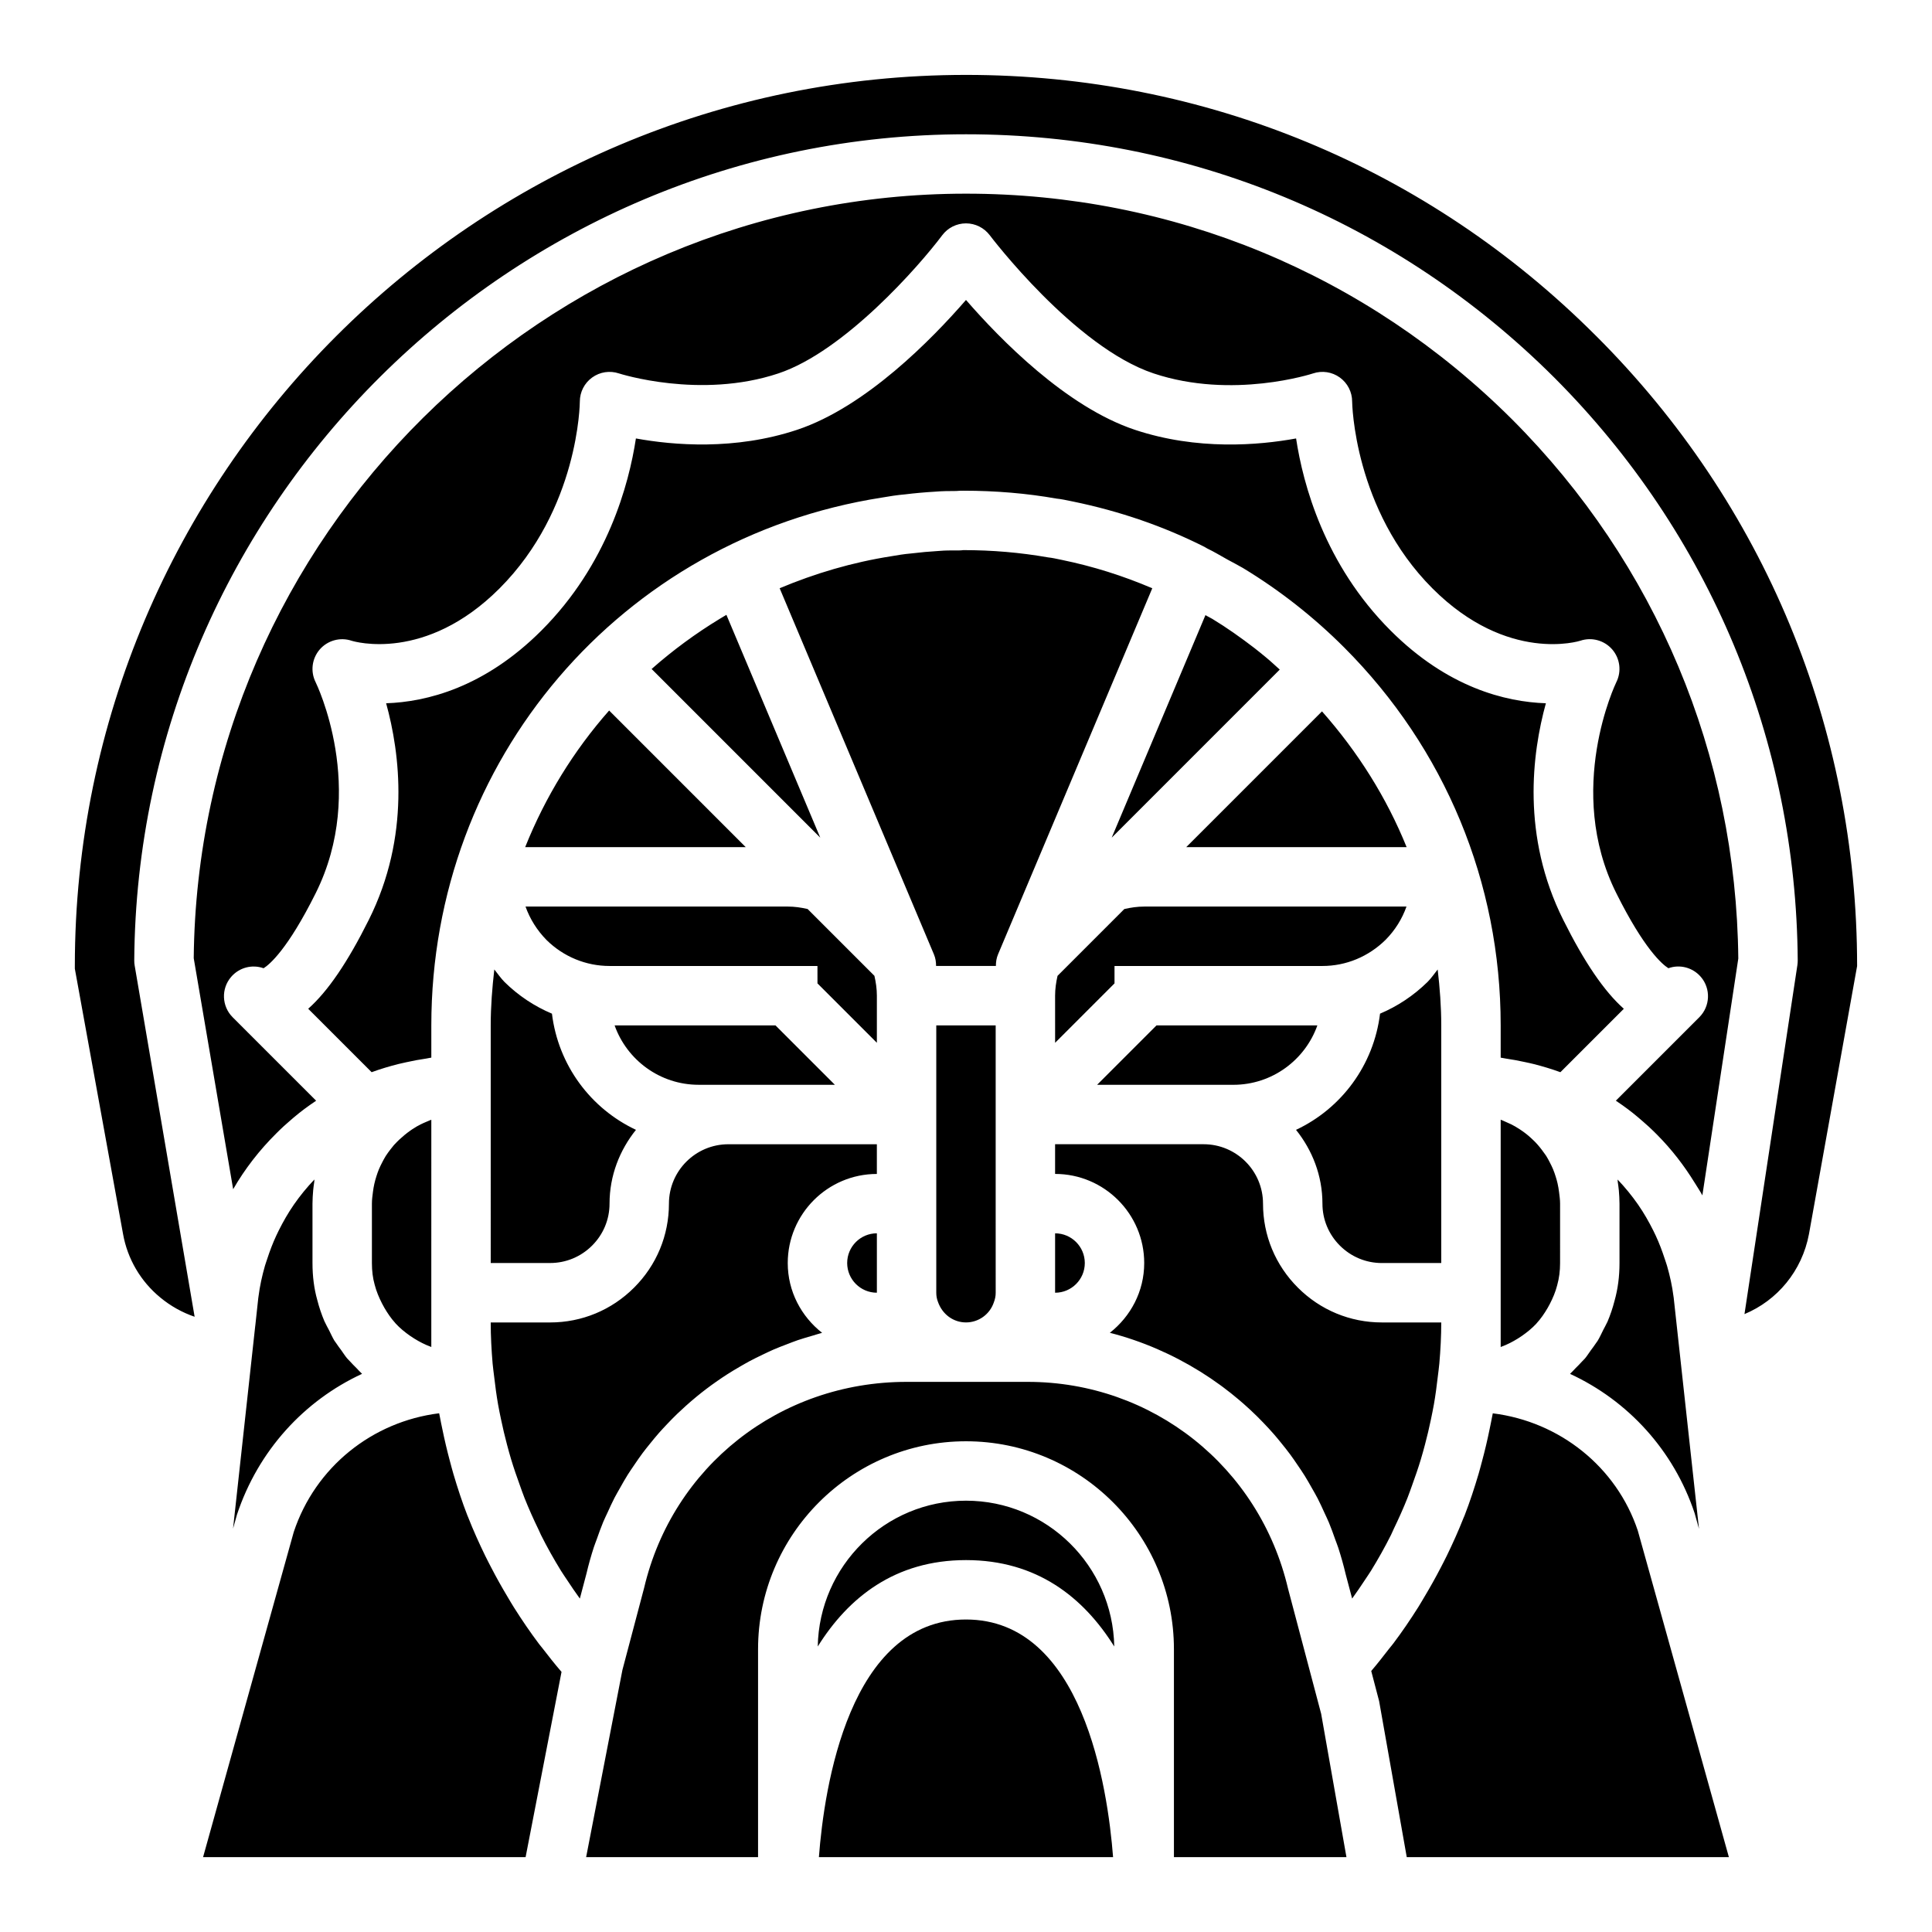 <?xml version="1.0" encoding="UTF-8"?>
<!-- Uploaded to: SVG Repo, www.svgrepo.com, Generator: SVG Repo Mixer Tools -->
<svg fill="#000000" width="800px" height="800px" version="1.1" viewBox="144 144 512 512" xmlns="http://www.w3.org/2000/svg">
 <g>
  <path d="m509.48 594.81-2.09-7.981c1.613-1.875 3.117-3.816 4.625-5.762 0.391-0.504 0.816-0.984 1.199-1.492 2.356-3.129 4.551-6.359 6.629-9.652 0.574-0.914 1.105-1.848 1.66-2.773 1.516-2.527 2.953-5.098 4.305-7.707 0.539-1.043 1.082-2.078 1.594-3.129 1.598-3.285 3.094-6.613 4.434-10.008 0.094-0.234 0.207-0.461 0.297-0.695 1.406-3.625 2.617-7.324 3.719-11.055 0.316-1.07 0.59-2.148 0.879-3.223 0.773-2.859 1.453-5.742 2.043-8.648 0.215-1.062 0.449-2.121 0.641-3.191 0.059-0.32 0.137-0.633 0.191-0.949 17.715 2.195 32.801 14.195 38.43 31.098l24.137 86.52h-85.367zm-19.738-59.746c-0.621-0.996-1.285-1.957-1.945-2.926-0.629-0.922-1.25-1.844-1.914-2.734-0.77-1.039-1.578-2.047-2.391-3.047-0.605-0.742-1.207-1.488-1.836-2.207-0.941-1.086-1.918-2.133-2.914-3.168-0.539-0.559-1.078-1.117-1.633-1.66-1.141-1.125-2.316-2.215-3.516-3.273-0.43-0.379-0.863-0.754-1.301-1.121-1.371-1.16-2.769-2.273-4.211-3.348-0.273-0.203-0.547-0.398-0.82-0.598-1.629-1.184-3.293-2.312-5-3.379-0.066-0.039-0.133-0.078-0.195-0.121-7.352-4.562-15.387-8.082-23.945-10.277 5.504-4.324 9.105-10.961 9.105-18.484 0-13.023-10.594-23.617-23.617-23.617v-7.871h39.359c8.68 0 15.742 7.062 15.742 15.742 0 8.398 3.273 16.301 9.234 22.254 5.953 5.957 13.863 9.234 22.258 9.234h15.742c0 3.656-0.195 7.285-0.508 10.898-0.102 1.168-0.277 2.324-0.41 3.484-0.281 2.445-0.602 4.883-1.023 7.297-0.234 1.332-0.512 2.656-0.785 3.977-0.469 2.25-0.992 4.481-1.582 6.699-0.352 1.316-0.707 2.629-1.102 3.934-0.688 2.277-1.461 4.523-2.273 6.754-0.422 1.156-0.812 2.32-1.266 3.461-1.109 2.789-2.34 5.531-3.648 8.234-0.254 0.527-0.465 1.074-0.727 1.594-1.613 3.219-3.383 6.367-5.277 9.449-0.512 0.832-1.086 1.629-1.617 2.449-1.086 1.676-2.231 3.316-3.398 4.945l-1.699-6.406c-0.559-2.383-1.219-4.719-1.961-7.008-0.242-0.754-0.543-1.473-0.809-2.219-0.535-1.516-1.07-3.031-1.684-4.504-0.371-0.891-0.797-1.742-1.195-2.617-0.578-1.27-1.152-2.547-1.789-3.781-0.492-0.949-1.031-1.867-1.555-2.793-0.621-1.09-1.23-2.184-1.895-3.246zm-155.61-25.121c-1.051 0.73-2.09 1.477-3.106 2.254-0.816 0.621-1.617 1.262-2.41 1.91-0.988 0.812-1.957 1.648-2.906 2.5-0.762 0.684-1.516 1.379-2.254 2.09-0.926 0.895-1.824 1.816-2.711 2.754-0.699 0.738-1.395 1.48-2.07 2.242-0.859 0.977-1.68 1.98-2.496 2.996-0.637 0.789-1.273 1.574-1.883 2.391-0.789 1.055-1.531 2.148-2.273 3.242-0.562 0.832-1.137 1.652-1.672 2.504-0.719 1.145-1.383 2.332-2.047 3.516-0.48 0.855-0.984 1.699-1.438 2.574-0.656 1.266-1.246 2.574-1.84 3.879-0.383 0.844-0.801 1.664-1.16 2.523-0.621 1.484-1.16 3.012-1.699 4.543-0.258 0.723-0.551 1.426-0.789 2.16-0.742 2.285-1.398 4.617-1.957 6.992l-1.754 6.625c-1.164-1.625-2.309-3.262-3.391-4.934-0.531-0.82-1.109-1.617-1.621-2.453-1.898-3.09-3.676-6.246-5.293-9.477-0.23-0.457-0.414-0.938-0.637-1.398-1.348-2.773-2.606-5.586-3.742-8.445-0.438-1.098-0.812-2.219-1.215-3.324-0.832-2.277-1.621-4.574-2.324-6.898-0.383-1.266-0.73-2.547-1.07-3.824-0.602-2.254-1.137-4.527-1.613-6.816-0.27-1.293-0.539-2.586-0.77-3.891-0.426-2.438-0.75-4.894-1.035-7.363-0.133-1.148-0.305-2.289-0.406-3.441-0.309-3.617-0.504-7.25-0.504-10.91h15.742c8.395 0 16.305-3.277 22.254-9.234 5.961-5.949 9.234-13.852 9.234-22.25 0-8.684 7.066-15.742 15.742-15.742h39.359v7.871c-13.023 0-23.617 10.594-23.617 23.617 0 7.523 3.602 14.16 9.102 18.488-0.844 0.219-1.664 0.5-2.5 0.742-1.32 0.383-2.644 0.758-3.938 1.199-0.957 0.328-1.891 0.703-2.832 1.062-1.238 0.473-2.473 0.941-3.684 1.469-0.938 0.406-1.848 0.855-2.769 1.293-1.176 0.562-2.344 1.129-3.492 1.742-0.902 0.484-1.785 0.996-2.668 1.512-1.113 0.648-2.215 1.305-3.297 2-0.859 0.547-1.707 1.125-2.551 1.711zm-87.809-179.57c10.68-0.359 26.023-4.137 41.16-19.277 17.512-17.508 23.191-38.75 25.039-50.902 9.895 1.801 26.207 3.199 42.734-2.297 18.172-6.059 35.699-23.984 44.742-34.406 9.039 10.422 26.566 28.348 44.742 34.406 16.527 5.508 32.855 4.106 42.734 2.297 1.844 12.152 7.527 33.395 25.039 50.902 15.137 15.141 30.48 18.918 41.16 19.277-3.66 13.254-6.504 35.195 4.598 57.391 5.59 11.207 10.84 18.949 16.059 23.574l-16.812 16.805c-2.34-0.852-4.723-1.566-7.133-2.176-0.777-0.203-1.555-0.352-2.336-0.523-1.641-0.363-3.297-0.664-4.977-0.91-0.465-0.062-0.922-0.191-1.379-0.246v-8.547c0-37.84-14.746-73.418-41.512-100.19-8.055-8.059-17.059-15.125-26.707-20.973-0.023-0.016-0.043-0.023-0.066-0.035-0.023-0.012-0.043-0.031-0.062-0.043-1.312-0.773-2.695-1.457-4.035-2.199-1.805-1.004-3.625-2.113-5.391-2.949-0.223-0.145-0.445-0.277-0.668-0.391-0.008-0.004-0.016-0.004-0.02-0.008-0.031-0.016-0.062-0.039-0.094-0.055-10.762-5.418-22.387-9.438-34.855-12-1.637-0.348-3.215-0.664-4.32-0.766-7.832-1.387-16.133-2.09-24.672-2.09-0.637 0-1.262 0.016-1.883 0.078-1.898 0.004-3.836 0.023-5.504 0.172-2.844 0.164-5.598 0.418-8.062 0.723-2.121 0.176-4.242 0.523-6.148 0.852-69.188 10.824-119.39 69.645-119.39 139.87v8.543c-0.441 0.055-0.871 0.18-1.309 0.242-1.816 0.262-3.609 0.594-5.383 0.996-0.641 0.145-1.285 0.27-1.922 0.434-2.43 0.609-4.836 1.328-7.203 2.191l-16.812-16.809c5.219-4.625 10.469-12.363 16.059-23.566 11.098-22.199 8.254-44.141 4.594-57.398zm-6.379 177.71c-15.32 7.09-27.512 20.32-33.148 37.32l-1.035 3.703 5.883-53.766c0-0.016 0.012-0.023 0.012-0.039l0.664-6.148 0.012-0.102 0.105-0.977c0.004-0.027 0.008-0.059 0.012-0.09 0.02-0.137 0.039-0.277 0.059-0.422 0.352-2.785 0.953-5.488 1.711-8.129 0.168-0.598 0.395-1.164 0.578-1.75 0.695-2.144 1.488-4.242 2.434-6.266 0.215-0.453 0.43-0.91 0.656-1.359 1.172-2.336 2.461-4.602 3.938-6.734 0.023-0.035 0.047-0.074 0.07-0.109 1.637-2.352 3.453-4.574 5.43-6.641-0.035 0.23-0.023 0.477-0.055 0.707-0.102 0.707-0.211 1.41-0.273 2.129-0.098 1.16-0.184 2.402-0.184 3.559v15.742c0 3.578 0.43 6.848 1.27 9.812 0.492 1.934 1.125 3.801 1.883 5.598 0.055 0.129 0.129 0.242 0.184 0.367 0.266 0.609 0.609 1.168 0.906 1.762 0.07 0.141 0.145 0.277 0.215 0.418 0.445 0.871 0.836 1.781 1.34 2.609 0.141 0.23 0.316 0.43 0.465 0.656 0.422 0.66 0.902 1.266 1.363 1.898 0.508 0.695 0.957 1.438 1.504 2.098 0.258 0.309 0.562 0.57 0.828 0.871 0.539 0.609 1.113 1.172 1.688 1.746 0.484 0.484 0.918 1.016 1.43 1.473 0.016 0.016 0.035 0.043 0.059 0.062zm112.82-108.09h-47.23c-6.258 0-12.207-2.469-16.676-6.863-2.535-2.578-4.426-5.606-5.59-8.883h69.496c1.793 0 3.547 0.258 5.262 0.648l17.703 17.703c0.395 1.719 0.652 3.473 0.652 5.266v12.484l-15.742-15.742-0.004-4.613zm-36.078-78.707c5.613-4.953 11.668-9.414 18.09-13.312 0.578-0.355 1.152-0.699 1.73-1.039l24.875 59.051zm-11.258 11.008 36.207 36.211h-58.461c5.344-13.352 12.871-25.578 22.254-36.211zm-47.32 168.59c-1.531-0.559-2.973-1.309-4.344-2.164-0.359-0.223-0.715-0.453-1.062-0.695-1.387-0.969-2.707-2.039-3.859-3.293-0.031-0.031-0.051-0.07-0.082-0.105-1.117-1.227-2.066-2.617-2.914-4.078-0.219-0.375-0.426-0.754-0.621-1.145-0.793-1.562-1.488-3.195-1.938-4.957-0.492-1.742-0.73-3.621-0.73-5.738v-15.742c0-1.066 0.145-2.094 0.277-3.125 0.09-0.723 0.215-1.434 0.371-2.133 0.152-0.68 0.34-1.348 0.551-2.004 0.191-0.598 0.391-1.191 0.629-1.77 0.281-0.68 0.605-1.336 0.945-1.984 0.262-0.496 0.52-0.992 0.812-1.465 0.035-0.051 0.062-0.105 0.098-0.16 0.379-0.598 0.801-1.16 1.23-1.719 0.066-0.086 0.137-0.168 0.203-0.254 0.039-0.047 0.059-0.078 0.098-0.121 0.207-0.258 0.398-0.527 0.617-0.773 0.254-0.293 0.5-0.531 0.75-0.789 0.215-0.223 0.438-0.434 0.66-0.648 0.93-0.863 1.902-1.676 2.938-2.402 0.188-0.129 0.375-0.266 0.57-0.391 0.008-0.004 0.016-0.012 0.027-0.016 0.797-0.527 1.504-0.93 2.16-1.25 0.508-0.254 1.031-0.484 1.559-0.703 0.312-0.129 0.613-0.281 0.934-0.398 0.117-0.043 0.211-0.07 0.316-0.109l-0.004 45.828v14.387c-0.066-0.02-0.125-0.059-0.191-0.082zm15.938-69.332v-15.816c0-5.023 0.391-9.949 0.953-14.824 0.898 1.125 1.699 2.309 2.731 3.352 3.68 3.625 7.941 6.426 12.543 8.367 1.676 13.668 10.262 25.148 22.266 30.785-4.316 5.383-7.004 12.125-7.004 19.551 0 4.195-1.637 8.145-4.621 11.125-2.984 2.977-6.934 4.617-11.125 4.617h-15.742zm55.102-0.074c-10.262 0-19.02-6.582-22.27-15.742h42.629l15.742 15.742zm47.234 55.102c-4.344 0-7.871-3.531-7.871-7.871s3.527-7.871 7.871-7.871zm15.688-86.59c0-1.027-0.141-2.062-0.562-3.055l-40.891-97.047c9.316-3.914 19.199-6.859 29.621-8.488 1.582-0.273 3.242-0.559 5.195-0.727 2.438-0.297 4.883-0.52 7.609-0.684 1.375-0.121 2.812-0.125 4.211-0.125 0.605 0 1.398 0.027 2.031-0.078 7.625 0 15.008 0.621 22.469 1.926 1.105 0.117 2.16 0.355 3.652 0.668 8.273 1.699 16.242 4.215 23.961 7.516l-40.883 97.035c-0.418 0.996-0.562 2.031-0.559 3.059zm73.195-91.988c3.863 2.34 7.555 4.965 11.148 7.719 1.066 0.816 2.098 1.684 3.141 2.535 1.238 1.012 2.394 2.129 3.594 3.188l-44.535 44.543 24.84-58.965c0.59 0.34 1.234 0.641 1.812 0.98zm92.172 170.71c0 2.117-0.238 3.996-0.777 5.93-0.445 1.734-1.133 3.348-1.926 4.891-0.191 0.375-0.395 0.746-0.605 1.105-0.848 1.453-1.797 2.832-2.918 4.055-0.023 0.027-0.043 0.059-0.066 0.086-1.148 1.238-2.469 2.301-3.852 3.266-0.348 0.242-0.703 0.473-1.066 0.695-1.363 0.844-2.793 1.586-4.316 2.141-0.074 0.027-0.141 0.066-0.215 0.094v-60.246c0.438 0.152 0.84 0.363 1.262 0.543 0.516 0.215 1.023 0.438 1.52 0.684 0.68 0.332 1.422 0.758 2.293 1.332 0.188 0.121 0.367 0.25 0.551 0.375 1.039 0.703 2.008 1.523 2.922 2.402 0.199 0.195 0.402 0.383 0.598 0.586 0.828 0.859 1.582 1.789 2.269 2.773 0.219 0.309 0.457 0.605 0.66 0.926 0.352 0.555 0.656 1.141 0.957 1.723 0.301 0.582 0.594 1.168 0.848 1.777 0.27 0.652 0.5 1.324 0.711 2.004 0.18 0.574 0.344 1.156 0.48 1.746 0.176 0.781 0.312 1.578 0.41 2.387 0.121 0.992 0.262 1.969 0.262 2.984zm-62.977-78.719h-55.102v4.613l-15.742 15.742-0.004-12.484c0-1.793 0.258-3.547 0.648-5.262l17.699-17.703c1.723-0.395 3.477-0.652 5.269-0.652h69.504c-1.152 3.266-3.027 6.273-5.519 8.797-4.543 4.481-10.496 6.949-16.754 6.949zm-36.102-31.488 35.984-35.988c9.547 10.797 17.141 22.906 22.43 35.988zm-34.746 118.08v-15.742c4.344 0 7.871 3.531 7.871 7.871 0.004 4.34-3.527 7.871-7.871 7.871zm26.875-70.848h42.629c-3.25 9.164-12.008 15.746-22.27 15.746h-36.102zm59.238-3.109c4.617-1.953 8.898-4.773 12.621-8.441 1-1.012 1.777-2.168 2.652-3.266 0.57 4.887 0.949 9.82 0.949 14.816v62.977h-15.742c-4.191 0-8.141-1.641-11.125-4.621-2.981-2.977-4.621-6.93-4.621-11.121 0-7.422-2.688-14.164-7-19.555 12.004-5.637 20.59-17.121 22.266-30.789zm50.379 95.426c0.512-0.457 0.949-0.992 1.434-1.473 0.582-0.578 1.16-1.148 1.703-1.762 0.258-0.289 0.551-0.535 0.801-0.832 0.551-0.656 1-1.395 1.504-2.086 0.461-0.633 0.945-1.242 1.371-1.906 0.141-0.219 0.312-0.406 0.449-0.629 0.578-0.941 1.031-1.969 1.531-2.965 0.301-0.605 0.652-1.172 0.926-1.793 0.055-0.121 0.129-0.23 0.18-0.355 0.754-1.777 1.379-3.629 1.867-5.539 0.883-3.152 1.312-6.422 1.312-10v-15.742c0-1.152-0.086-2.398-0.176-3.555 0-0.023-0.008-0.047-0.012-0.07-0.066-0.715-0.168-1.414-0.27-2.117-0.031-0.211-0.02-0.438-0.051-0.648 1.977 2.066 3.789 4.289 5.43 6.641 0.023 0.035 0.047 0.074 0.07 0.109 1.48 2.137 2.777 4.41 3.949 6.75 0.223 0.438 0.43 0.887 0.645 1.332 0.934 2 1.715 4.078 2.406 6.195 0.199 0.637 0.441 1.238 0.621 1.891 0.75 2.621 1.352 5.305 1.699 8.07 0.023 0.164 0.047 0.328 0.07 0.484v0.023 0.008l0.059 0.547 0.035 0.32 6.59 60.203-1.148-4.117c-5.566-16.738-17.711-29.883-33.02-36.949 0.004-0.016 0.012-0.023 0.023-0.035zm-338.26 41.945c5.727-17.238 20.82-29.27 38.535-31.469 0.055 0.32 0.133 0.629 0.191 0.949 0.191 1.074 0.426 2.133 0.645 3.199 0.594 2.906 1.273 5.789 2.043 8.648 0.293 1.082 0.57 2.168 0.887 3.242 1.105 3.742 2.316 7.449 3.731 11.082 0.051 0.133 0.117 0.258 0.168 0.391 1.371 3.5 2.922 6.93 4.57 10.316 0.508 1.043 1.051 2.07 1.586 3.102 1.348 2.606 2.781 5.164 4.293 7.688 0.566 0.941 1.109 1.895 1.699 2.824 2.094 3.312 4.297 6.562 6.668 9.711 0.266 0.352 0.559 0.68 0.828 1.027 1.656 2.152 3.336 4.289 5.121 6.356l-9.52 49.09h-85.473zm170.71-61.023c-0.293-0.758-0.434-1.535-0.434-2.391v-70.848h15.742v49.359l0.004 21.488c0 0.852-0.137 1.633-0.516 2.625-1.082 3.137-4.043 5.246-7.356 5.246-3.316 0-6.273-2.109-7.441-5.481zm202.59-28.195c-0.613-1.133-1.332-2.195-2.004-3.293-0.02-0.027-0.035-0.055-0.055-0.086-2.812-4.562-6.098-8.812-9.895-12.641l-0.004-0.004v-0.004l-0.008-0.008-0.008-0.008c-0.004-0.004-0.008-0.008-0.012-0.012-0.73-0.734-1.473-1.457-2.238-2.164-0.496-0.461-1.016-0.906-1.527-1.355-0.84-0.73-1.676-1.453-2.551-2.148-0.055-0.043-0.109-0.09-0.164-0.133-0.004-0.004-0.008-0.008-0.016-0.012l-0.004-0.004c-0.91-0.715-1.832-1.406-2.781-2.074-0.516-0.371-1.047-0.73-1.578-1.086-0.027-0.02-0.055-0.039-0.082-0.059l22.113-22.113c2.906-2.906 3.09-7.562 0.414-10.688-2.168-2.523-5.613-3.387-8.602-2.301-1.621-1.02-6.402-5.047-13.801-19.871-13.715-27.434-0.129-55.672 0-55.934 1.422-2.848 0.992-6.273-1.09-8.68-2.082-2.398-5.426-3.328-8.441-2.309-0.184 0.062-19.234 6.094-39.176-13.84-20.891-20.887-21.305-49.27-21.305-49.531 0-2.527-1.215-4.91-3.266-6.383-2.066-1.492-4.703-1.883-7.094-1.082-0.207 0.07-21.363 6.965-42.25 0-20.973-6.992-43.203-36.324-43.426-36.621-1.496-1.977-3.828-3.144-6.301-3.144-2.484 0.004-4.812 1.168-6.297 3.148-6.156 8.211-25.969 30.797-43.426 36.617-20.719 6.906-42.059 0.059-42.25 0-2.406-0.801-5.043-0.406-7.094 1.082-2.059 1.477-3.269 3.856-3.269 6.383 0 0.281-0.246 28.473-21.309 49.539-19.625 19.617-38.461 14.066-39.176 13.84-3.012-1.012-6.359-0.09-8.441 2.309-2.082 2.406-2.516 5.832-1.09 8.68 0.137 0.281 13.82 28.285 0 55.941-7.394 14.816-12.176 18.848-13.793 19.863-3.019-1.082-6.449-0.219-8.609 2.301-2.676 3.125-2.492 7.781 0.414 10.688l22.117 22.113c-0.027 0.02-0.055 0.043-0.082 0.059-0.531 0.355-1.062 0.715-1.578 1.086-0.953 0.672-1.883 1.367-2.797 2.086-0.012 0.008-0.02 0.02-0.031 0.027-1.062 0.836-2.07 1.715-3.078 2.606-0.379 0.336-0.766 0.664-1.133 1.004-0.629 0.578-1.23 1.172-1.832 1.77-4.465 4.43-8.332 9.387-11.457 14.816l-10.449-61.219c1.109-111.79 92.781-202.61 204.66-202.61 54.672 0 106.09 21.266 144.78 59.879 38.098 38.168 59.355 88.867 59.887 142.82zm-234.13 175.38c1.398-18.461 7.988-62.977 38.984-62.977 30.91 0 37.555 44.512 38.977 62.977zm-0.305-55.824c0.395-21.363 17.832-38.641 39.289-38.641s38.895 17.277 39.289 38.641c-8.164-13.055-20.535-22.898-39.289-22.898-18.758 0-31.129 9.844-39.289 22.898zm94.391 55.824v-55.105c0-30.387-24.723-55.105-55.105-55.105-30.383 0-55.105 24.719-55.105 55.105v55.105h-45.562l9.617-49.609 5.746-21.727c7.547-32.16 35.891-54.617 69.562-54.617h32.117c33.039 0 61.387 22.461 68.98 54.836l8.766 33.125 6.703 37.992zm168.29-165.11c-1.836 9.766-8.387 17.582-17.09 21.199l14.023-92.484c0.059-0.41 0.09-0.824 0.09-1.234-0.406-58.336-23.309-113.19-64.508-154.46-41.664-41.586-97.027-64.488-155.91-64.488-120.73 0-219.6 98.219-220.42 218.95 0 0.461 0.031 0.922 0.117 1.379l15.883 93.039c-3.277-1.117-6.383-2.844-9.113-5.113-5.18-4.258-8.68-10.219-9.855-16.816l-12.777-70.309v-0.707c0-130.22 105.95-236.16 236.16-236.16 63.16 0 122.46 24.566 166.98 69.168 0.008 0.004 0.008 0.008 0.016 0.008 44.602 44.527 69.164 103.83 69.164 166.99z"/>
  <path d="m423.42 334.78-16.383-32.77c-2.676-5.336-11.41-5.336-14.082 0l-16.383 32.766c-5.894 11.789-2.074 26.195 8.895 33.516 4.414 2.934 9.473 4.402 14.531 4.402s10.117-1.469 14.531-4.41c10.965-7.312 14.789-21.719 8.891-33.504zm-17.629 20.402c-3.519 2.359-8.07 2.348-11.594 0.004-4.375-2.918-5.894-8.664-3.543-13.363l9.344-18.688 9.34 18.688c2.352 4.699 0.828 10.445-3.547 13.359z"/>
 </g>
</svg>